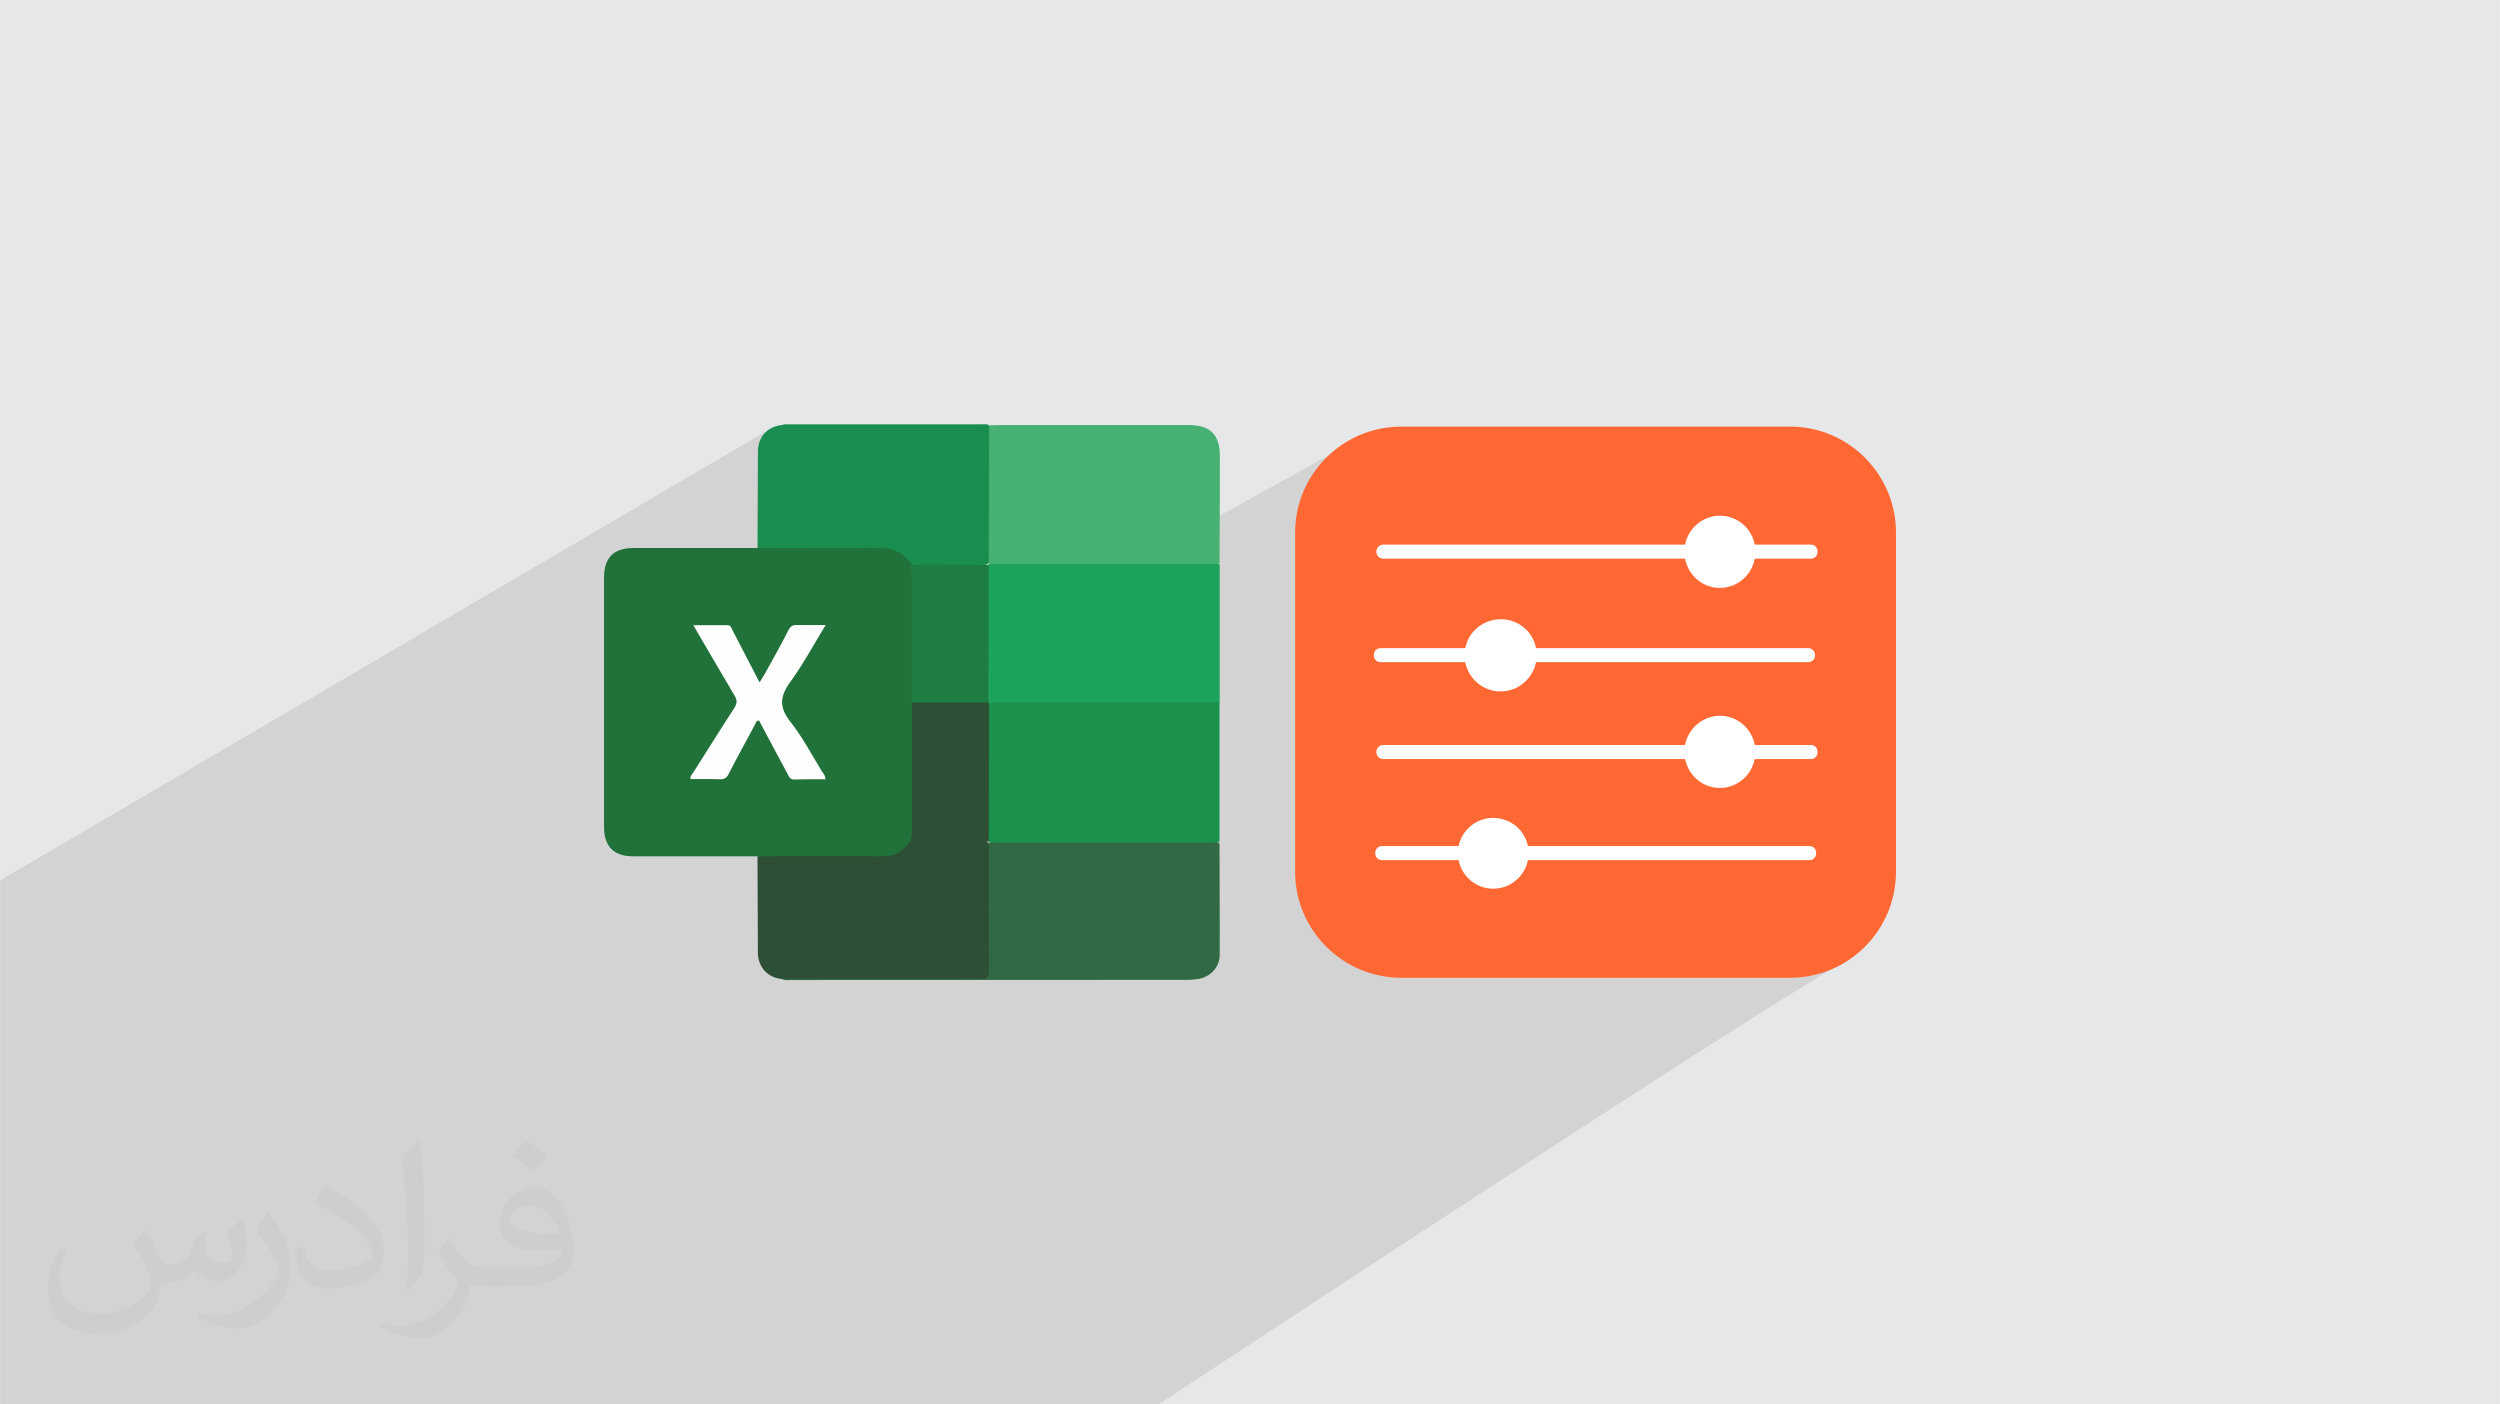 <?xml version="1.0" encoding="UTF-8"?>
<!DOCTYPE svg PUBLIC "-//W3C//DTD SVG 1.0//EN" "http://www.w3.org/TR/2001/REC-SVG-20010904/DTD/svg10.dtd">
<!-- Creator: CorelDRAW -->
<svg xmlns="http://www.w3.org/2000/svg" xml:space="preserve" width="3.708in" height="2.083in" version="1.0" style="shape-rendering:geometricPrecision; text-rendering:geometricPrecision; image-rendering:optimizeQuality; fill-rule:evenodd; clip-rule:evenodd"
viewBox="0 0 3702.73 2080.18"
 xmlns:xlink="http://www.w3.org/1999/xlink"
 xmlns:xodm="http://www.corel.com/coreldraw/odm/2003">
 <defs>
  <style type="text/css">
   <![CDATA[
    .fil8 {fill:#1A8D50}
    .fil4 {fill:#1A924C}
    .fil10 {fill:#1D7D43}
    .fil6 {fill:#1EA35C}
    .fil3 {fill:#21723A}
    .fil9 {fill:#2D4F35}
    .fil5 {fill:#316944}
    .fil7 {fill:#47B174}
    .fil0 {fill:#E6E7E8}
    .fil11 {fill:#FEFEFE}
    .fil12 {fill:#FF6833}
    .fil13 {fill:white}
    .fil2 {fill:#373435;fill-opacity:0.031}
    .fil1 {fill:#2B2A29;fill-opacity:0.102}
   ]]>
  </style>
 </defs>
 <g id="Layer_x0020_1">
  <polygon class="fil0" points="-0,0 3702.73,0 3702.73,2080.18 -0,2080.18 "/>
  <path class="fil1" d="M2547.34 1167.12c0,0 231.97,242.51 181.31,260.7 -50.66,18.19 -1012.62,652.36 -1012.62,652.36l-1716.02 0 0 -776.06 1143.82 -670.7 206.57 383.32 617.89 -342.65 579.07 493.03z"/>
  <path class="fil2" d="M215.96 1821.93c7.07,10.71 11.65,21.01 16.13,32.45 3.33,6.66 5.09,18.93 20.7,18.93 4.57,0 11.13,-1.35 16.95,-4.57 6.55,-3.44 11.54,-8.64 14.15,-16.53l6.24 -21.01 15.19 -7.49 1.04 1.04c-2.08,7.91 -2.59,15.5 -2.59,21.43 0,17.57 15.19,24.23 27.25,24.23 7.07,0 13.42,-3.44 13.42,-9.89 0,-8.32 -3.53,-22.47 -8.12,-35.16 7.07,-7.07 14.15,-14.15 22.26,-19.87l1.25 0.63c3.53,14.98 5.51,29.75 5.51,39.63 0,9.67 -4.27,20.39 -7.8,27.36 -7.28,13.73 -20.18,24.65 -35.78,24.65 -11.85,0 -25.06,-5.93 -34.12,-16.95l-0.52 0c-8.53,10.61 -21.74,20.18 -42.86,20.18l-6.55 0c-1.04,13.94 -4.05,23.81 -8.64,32.66 -12.58,24.54 -49.92,41.92 -85.08,41.92 -48.89,0 -73.43,-28.19 -73.43,-65.73 0,-23.19 7.59,-44.72 19.24,-60.01l9.56 3.95c-7.28,13.94 -12.17,27.04 -12.17,39.94 0,35.16 28.61,51.9 61.58,51.9 30.58,0 68.44,-19.45 75.31,-42.02 -2.59,-24.65 -11.85,-36.19 -26,-58.66 4.27,-7.49 9.78,-14.98 16.64,-22.98l1.25 0 0 0 0 0 -0.01 -0.04zm563.83 -132.3c10.3,6.45 20.39,14.04 30.27,22.78 -5.51,7.8 -12.38,14.88 -20.91,21.12 -9.89,-8.01 -19.76,-14.88 -29.86,-22.16 6.86,-7.7 13.63,-15.08 20.49,-21.74l0 0 0 0 0 0 0 0 0 0 0.01 0zm5.3 96.11c-16.64,0 -30.27,10.92 -30.27,19.03 0,17.38 33.28,22.78 73.12,22.56 -4.99,-20.39 -22.47,-41.61 -42.86,-41.61l0 0.01zm-37.35 92.99c21.64,0 40.57,-0.63 55.02,-4.27 16.13,-4.05 29.75,-12.17 29.75,-17.78 0,-1.46 0,-3.22 -0.52,-4.68 -9.05,0.83 -19.45,0.83 -28.5,0.83 -29.33,0 -51.79,-6.66 -60.64,-23.09 -2.19,-4.57 -3.74,-9.67 -3.74,-15.5 0,-15.92 6.86,-31.41 18.93,-42.13 10.08,-8.84 21.22,-14.35 32.55,-14.35 20.49,0 36.81,16.44 48.26,42.34 6.24,14.15 10.5,30.47 10.5,51.07 0,13.73 -3.74,25.27 -12.27,33.8 -15.92,15.4 -45.24,21.22 -90.17,21.22l-20.39 0 0 0 -5.3 0c-11.13,0 -19.14,-1.98 -25.48,-6.86l-1.04 0c0.31,2.59 0.52,5.09 0.52,7.49 0,10.08 -3.33,22.98 -10.08,33.28 -19.97,29.64 -41.61,42.53 -60.33,42.53 -18.93,0 -42.13,-7.28 -63.03,-16.75l3.74 -7.28c6.76,2.81 16.13,4.68 29.02,4.68 33.8,0 78.21,-32.45 83.72,-64.17 -1.25,-2.59 -3.53,-6.03 -6.76,-9.67 -9.89,-11.75 -16.13,-21.53 -21.95,-31.82 4.99,-9.89 9.56,-17.78 13.83,-24.96l1.77 -0.21c14.46,29.44 27.56,46.28 56.78,46.28l4.57 0 0 0 21.22 0 0 0 0 0 0 0 0 0 0 0 0.04 0zm-146.45 31.1c2.5,-13.52 2.7,-28.7 2.7,-42.86l0 -21.01c0,-39.21 -4.99,-96.2 -9.05,-133.34 7.07,-7.59 16.95,-16.53 24.75,-22.56l2.29 0.63c5.3,46.7 6.55,100.79 6.55,150.81 0,13.11 -0.52,25.9 -1.77,35.26 -0.73,11.85 -7.59,20.8 -22.26,34.53l-3.22 -1.46zm-150.71 -61.89c0.73,18.41 9.78,32.87 41.4,32.87 19.66,0 36.3,-5.09 54.71,-13.83 3.33,-1.46 5.09,-3.44 5.09,-5.09 0,-11.54 -8.84,-26.83 -23.71,-40.77 -14.46,-13.11 -33.6,-24.65 -51.48,-32.35 -6.14,-2.59 -8.12,-5.3 -8.12,-7.91 0,-5.3 7.07,-16.44 12.9,-24.44l1.98 -0.21c20.49,10.71 43.38,26.63 60.33,44.3 15.4,16.33 24.96,32.87 24.96,50.86 0,13.31 -4.05,25.79 -10.61,37.44 -22.47,11.33 -46.39,19.97 -70.1,19.97 -28.81,0 -48.47,-13.52 -48.47,-45.24 0,-3.44 0,-8.73 1.25,-15.61l9.89 0 0 0 0 0 0 0 0 0 0 0 -0.01 0zm-52.11 -52.32l17.89 28.92c6.55,10.71 12.69,22.37 12.69,40.77l0 23.5c0,19.03 -12.17,39.42 -31.82,59.6 -15.4,13.63 -29.02,19.45 -41.61,19.45 -18.72,0 -40.15,-5.82 -64.9,-16.44l2.81 -7.28c7.8,2.08 16.84,3.84 27.98,3.84 35.58,-0.21 71.97,-26.21 88.61,-57.93 1.98,-3.64 2.7,-7.07 2.7,-9.47 0,-3.64 -1.98,-7.7 -3.53,-11.33 -9.05,-17.05 -19.14,-32.66 -30.27,-47.12 5.82,-9.16 11.65,-17.99 17.99,-26.73l1.46 0.21 0 0 0 0 0 0 0 0 0 0 -0.01 0z"/>
  <g id="_1818547949696">
   <g>
    <path class="fil3" d="M1122.17 1268.39c-61.46,0 -122.63,0 -184.09,0 -29.31,0 -43.54,-14.51 -43.54,-44.1 0,-57.46 0,-115.22 0,-172.73l0 -23.04c0,-57.46 0,-115.23 0,-172.71 0,-29.6 14.22,-44.12 43.54,-44.12 61.45,0 122.63,0 184.09,0 5.41,-3.71 11.4,-3.41 17.36,-3.41 56.06,0 111.81,0.28 167.87,-0.28 19.36,0 33.3,7.68 42.7,24.19 0.56,1.41 1.14,2.83 1.7,4.55 2,4.83 2.82,10.25 2.82,15.38 0,62.59 0.57,125.18 -0.28,187.52 0.56,62.31 0.28,124.93 0.28,187.23 0,5.96 -0.85,11.96 -3.42,17.65 -0.56,2.28 -2,4.27 -3.13,6.28 -9.97,14.51 -23.61,20.76 -41.27,20.76 -55.75,-0.28 -111.54,0 -167.31,-0.28 -5.96,0 -12.24,0.28 -17.35,-3.42l0 0.55 0.02 0.02 0.01 0.04 0 -0.02 0.01 -0.04 0 -0.02 -0.01 0z"/>
    <path class="fil4" d="M1806.2 1040.18c0,68.57 0,137.43 0,206 -4.25,3.99 -9.67,3.4 -14.8,3.4 -103.85,0 -207.99,0 -311.83,0 -5.13,0 -10.52,0.57 -15.1,-2.82 -4.26,-5.13 -3.68,-11.4 -3.68,-17.36 0,-57.21 0,-114.67 0,-171.85 0,-5.13 0,-10.54 2.55,-15.35 5.97,-7.39 14.52,-5.97 22.48,-5.97 67.72,-0.28 135.44,0 203.16,0 33,0 66.01,0 99.29,0 6.27,0 13.08,-0.86 18.49,3.98l-0.55 0 -0.02 -0.02 0 -0.02 0 0.02 0 -0.02 0 0 -0.01 0.02 0 -0z"/>
    <path class="fil5" d="M1806.2 1248.75c0,55.18 0.56,110.68 0.28,165.89 0,18.21 -14.22,32.71 -32.15,35.57 -5.41,0.86 -11.39,1.15 -16.79,1.15 -195.2,0 -390.68,0.28 -585.84,0.28 -4.25,0 -8.81,0.86 -13.07,-1.14 5.96,-5.96 13.65,-4.27 20.76,-4.27 86.77,0 173.29,0 260.07,0 21.06,0 21.06,0 21.06,-21.34 0,-52.07 0,-104.13 0,-156.19 0,-6.83 -1.15,-13.95 3.71,-19.64 3.4,-2 7.11,-1.15 10.52,-1.15 106.98,0 213.69,0 320.67,0 3.69,0 7.39,-0.85 10.54,1.15l0.26 -0.28 0 0 0 0 0 -0.01 0 -0.02 -0.01 0.01 -0.01 -0.01z"/>
    <path class="fil6" d="M1806.2 1040.18c-108.42,0 -216.53,0 -324.94,0 -5.69,0 -11.39,-1.16 -16.52,2.28 -1.42,-1.14 -2.28,-2.28 -2.83,-3.99 -1.42,-3.98 -1.42,-7.97 -1.42,-11.96 0,-58.05 0,-116.37 0,-174.42 0,-5.69 -0.28,-11.38 3.39,-16.22 4.27,-3.13 9.1,-2.84 13.95,-2.84 104.42,0 208.85,0 313.55,0 5.13,0 10.52,-0.56 15.09,3.42 0,68.01 0,135.72 0,203.72l-0.28 0 0.02 -0.02 0.01 -0.01 -0.01 0.02 -0.02 0.02 0 0 0.01 0 0 -0z"/>
    <path class="fil7" d="M1464.77 630.17c3.99,-0.29 7.97,-0.58 11.94,-0.58 94.75,0 189.5,0 284.55,0 31.3,0 45.51,14.51 45.51,46.1 0,52.93 -0.28,105.84 -0.56,158.48 -2.83,2 -6.26,1.14 -9.39,1.14 -108.13,0 -216.25,0 -324.1,0 -2.84,0 -5.69,0.28 -8.25,-0.86 -4.25,-4.55 -3.69,-10.54 -3.69,-15.92 0,-57.46 0,-114.94 0,-172.42 0,-5.41 -0.56,-11.39 3.98,-15.92l0 0 0 -0.02 0 0 -0.01 0 0 -0.02 0.02 0.02z"/>
    <path class="fil8" d="M1464.77 630.17c0,68.01 0,136.02 -0.28,203.74 -3.97,3.7 -8.8,3.4 -13.64,3.4 -29.6,0 -59.19,0 -88.78,0 -4.83,0 -9.67,0.56 -13.65,-3.4 -11.96,-16.8 -27.61,-22.76 -48.66,-22.49 -59.2,1.16 -118.65,0.28 -177.85,0 0.28,-47.52 0.28,-95.05 0.57,-142.83 0.28,-21.92 14.23,-36.72 36.13,-39.25 2.83,-1.16 5.69,-0.86 8.25,-0.86 95.89,0 192.08,0 287.95,0 3.13,0 6.55,-0.56 9.39,0.86l0 0 0.56 0.85 0.02 0 -0.02 0 0 -0.01 0.02 0 0 -0.01 -0 0z"/>
    <path class="fil9" d="M1464.47 1249.03c0,62.59 -0.28,124.93 0.28,187.52 0,10.52 -2.58,13.65 -13.38,13.38 -92.75,-0.56 -185.51,-0.28 -278.27,-0.28 -4.83,0 -9.68,0.28 -14.53,0.55 -21.64,-2 -35.84,-17.35 -36.13,-39.25 -0.28,-47.53 -0.28,-95.05 -0.56,-142.56 61.19,0 122.63,-0.55 183.81,0 17.66,0.28 30.44,-5.69 39.84,-19.91 3.99,-2.28 7.97,-3.43 12.52,-3.43 31.58,0 63.16,0 95.05,0 3.13,0 6.55,0.28 9.39,2 0.57,0.56 1.16,1.14 1.7,1.7l0.28 0.28 -0.02 0 0 0.01 0 -0.01 0 0 0 -0.01 0.02 0 0.01 0.01z"/>
    <path class="fil9" d="M1464.19 1040.46c0.28,0.85 0.28,1.42 0.57,2.28 0,68 -0.28,135.73 -0.28,203.43 0,0 0,0 0,0 -19.62,2.85 -39.25,1.16 -58.62,1.16 -19.05,0 -38.41,1.7 -57.46,-1.16 3.13,-11.38 2.28,-23.04 2.28,-34.72 0,-57.2 0,-114.1 0,-171.3 4.25,-3.98 9.39,-3.98 14.78,-3.98 28.16,0 56.07,0 84.23,0 5.13,0 10.54,0 14.79,3.98l-0.28 0.28 0 0 0.02 0.01 0 0 -0.02 0 0.01 0.01 0 0 -0.02 0z"/>
    <path class="fil10" d="M1464.19 1040.46c-37.83,0 -75.68,0 -113.81,0 0,-60.04 0,-120.07 0,-180.4 0,-7.97 0,-15.92 -2.28,-23.89 38.7,0.28 77.39,0.28 116.08,0.56 0,68 0,135.72 -0.28,203.72l0.28 0 0.02 0 0 0 0 0.02 -0.01 0z"/>
    <path class="fil11" d="M1222.34 1154.3c-15.38,0 -30.72,-0.28 -45.82,0.28 -6.55,0.29 -7.97,-4.25 -10.24,-8.55 -14.22,-26.19 -28.16,-52.64 -42.11,-78.81 -4.83,0 -4.83,4.25 -6.27,6.55 -13.07,24.18 -26.18,48.07 -38.69,72.54 -2.84,5.67 -6.27,8.25 -13.08,7.97 -14.51,-0.55 -29.01,-0.28 -43.54,-0.28 -0.56,-4.83 2.85,-7.69 4.81,-10.8 19.91,-31.3 39.55,-62.89 59.75,-93.9 4.56,-7.11 5.13,-11.94 0.56,-19.36 -20.21,-33.84 -39.84,-68 -60.89,-103.85 18.22,0 34.43,0 50.65,0 5.41,0 5.96,4.81 7.66,7.97 13.07,25.05 25.89,50.09 39.84,76.82 3.69,-6.26 6.84,-11.09 9.69,-16.22 11.39,-20.5 22.75,-40.97 33.28,-61.73 2.84,-5.41 6.27,-7.4 12.24,-7.12 13.64,0.28 27.03,0 42.66,0 -17.93,29.31 -33.28,58.04 -52.35,84.23 -15.65,21.34 -16.8,37.55 0,58.9 17.93,22.78 31.59,48.66 46.67,73.42 2,3.42 5.41,5.97 5.13,11.39l0 0.58 0.02 -0.02 0.02 0.02 0 -0.02 0 0.03 0.01 0 0 -0.02z"/>
   </g>
   <g>
    <g id="Layer_x0020_1_0">
     <path class="fil12" d="M2651.16 1448.3l-575.41 0c-87.12,0 -157.54,-70.42 -157.54,-157.03l0 -502.38c0,-86.6 70.42,-157.02 157.54,-157.02l575.41 0c86.6,0 157.03,70.42 157.03,157.02l0 502.38c0,86.6 -70.42,157.03 -157.03,157.03z"/>
     <g>
      <path class="fil13" d="M2222.86 1024.18c-30.26,0 -54.26,-24.52 -53.73,-55.3 1.04,-29.21 24.52,-51.65 53.73,-51.65 29.73,0 53.21,23.48 53.21,53.21 0,29.22 -24,53.73 -53.21,53.73z"/>
      <path class="fil13" d="M2547.34 1167.12c-29.21,0 -52.69,-24 -52.69,-54.25 0.52,-28.69 24,-52.69 52.69,-52.69 29.22,0 52.69,24 52.69,53.21 0,29.74 -23.48,53.73 -52.69,53.73z"/>
      <path class="fil13" d="M2211.38 1316.32c-29.21,0 -52.69,-24 -52.17,-54.25 1.05,-28.17 24,-50.6 52.17,-50.6 29.22,0 52.69,22.95 52.69,52.17 0,29.21 -23.48,52.69 -52.69,52.69z"/>
      <path class="fil13" d="M2547.34 870.8c-29.21,0 -52.69,-24 -52.69,-54.25 0.52,-29.22 24,-52.69 52.69,-52.69 29.22,0 52.69,23.47 52.69,53.21 0,29.73 -23.48,53.73 -52.69,53.73z"/>
      <path class="fil13" d="M2677.76 980.88l-412.12 0c-13.57,0 -13.57,-20.87 0,-20.87l412.12 0c14.08,0 14.08,20.87 0,20.87z"/>
      <path class="fil13" d="M2179.56 980.88l-134.59 0c-13.57,0 -13.57,-20.87 0,-20.87l134.59 0c14.08,0 14.08,20.87 0,20.87z"/>
      <path class="fil13" d="M2681.94 1124.34l-92.34 0c-13.57,0 -13.57,-20.87 0,-20.87l92.34 0c13.56,0 13.56,20.87 0,20.87z"/>
      <path class="fil13" d="M2505.09 1124.34l-455.95 0c-14.08,0 -14.08,-20.87 0,-20.87l455.95 0c13.57,0 13.57,20.87 0,20.87z"/>
      <path class="fil13" d="M2679.85 1274.06l-426.21 0c-14.08,0 -14.08,-20.87 0,-20.87l426.21 0c13.56,0 13.56,20.87 0,20.87z"/>
      <path class="fil13" d="M2169.65 1274.06l-122.6 0c-13.56,0 -13.56,-20.87 0,-20.87l122.6 0c13.56,0 13.56,20.87 0,20.87z"/>
      <path class="fil13" d="M2681.94 827.51l-92.34 0c-13.57,0 -13.57,-20.87 0,-20.87l92.34 0c13.56,0 13.56,20.87 0,20.87z"/>
      <path class="fil13" d="M2505.09 827.51l-455.95 0c-14.08,0 -14.08,-20.87 0,-20.87l455.95 0c13.57,0 14.08,20.87 0,20.87z"/>
     </g>
    </g>
   </g>
  </g>
 </g>
</svg>
